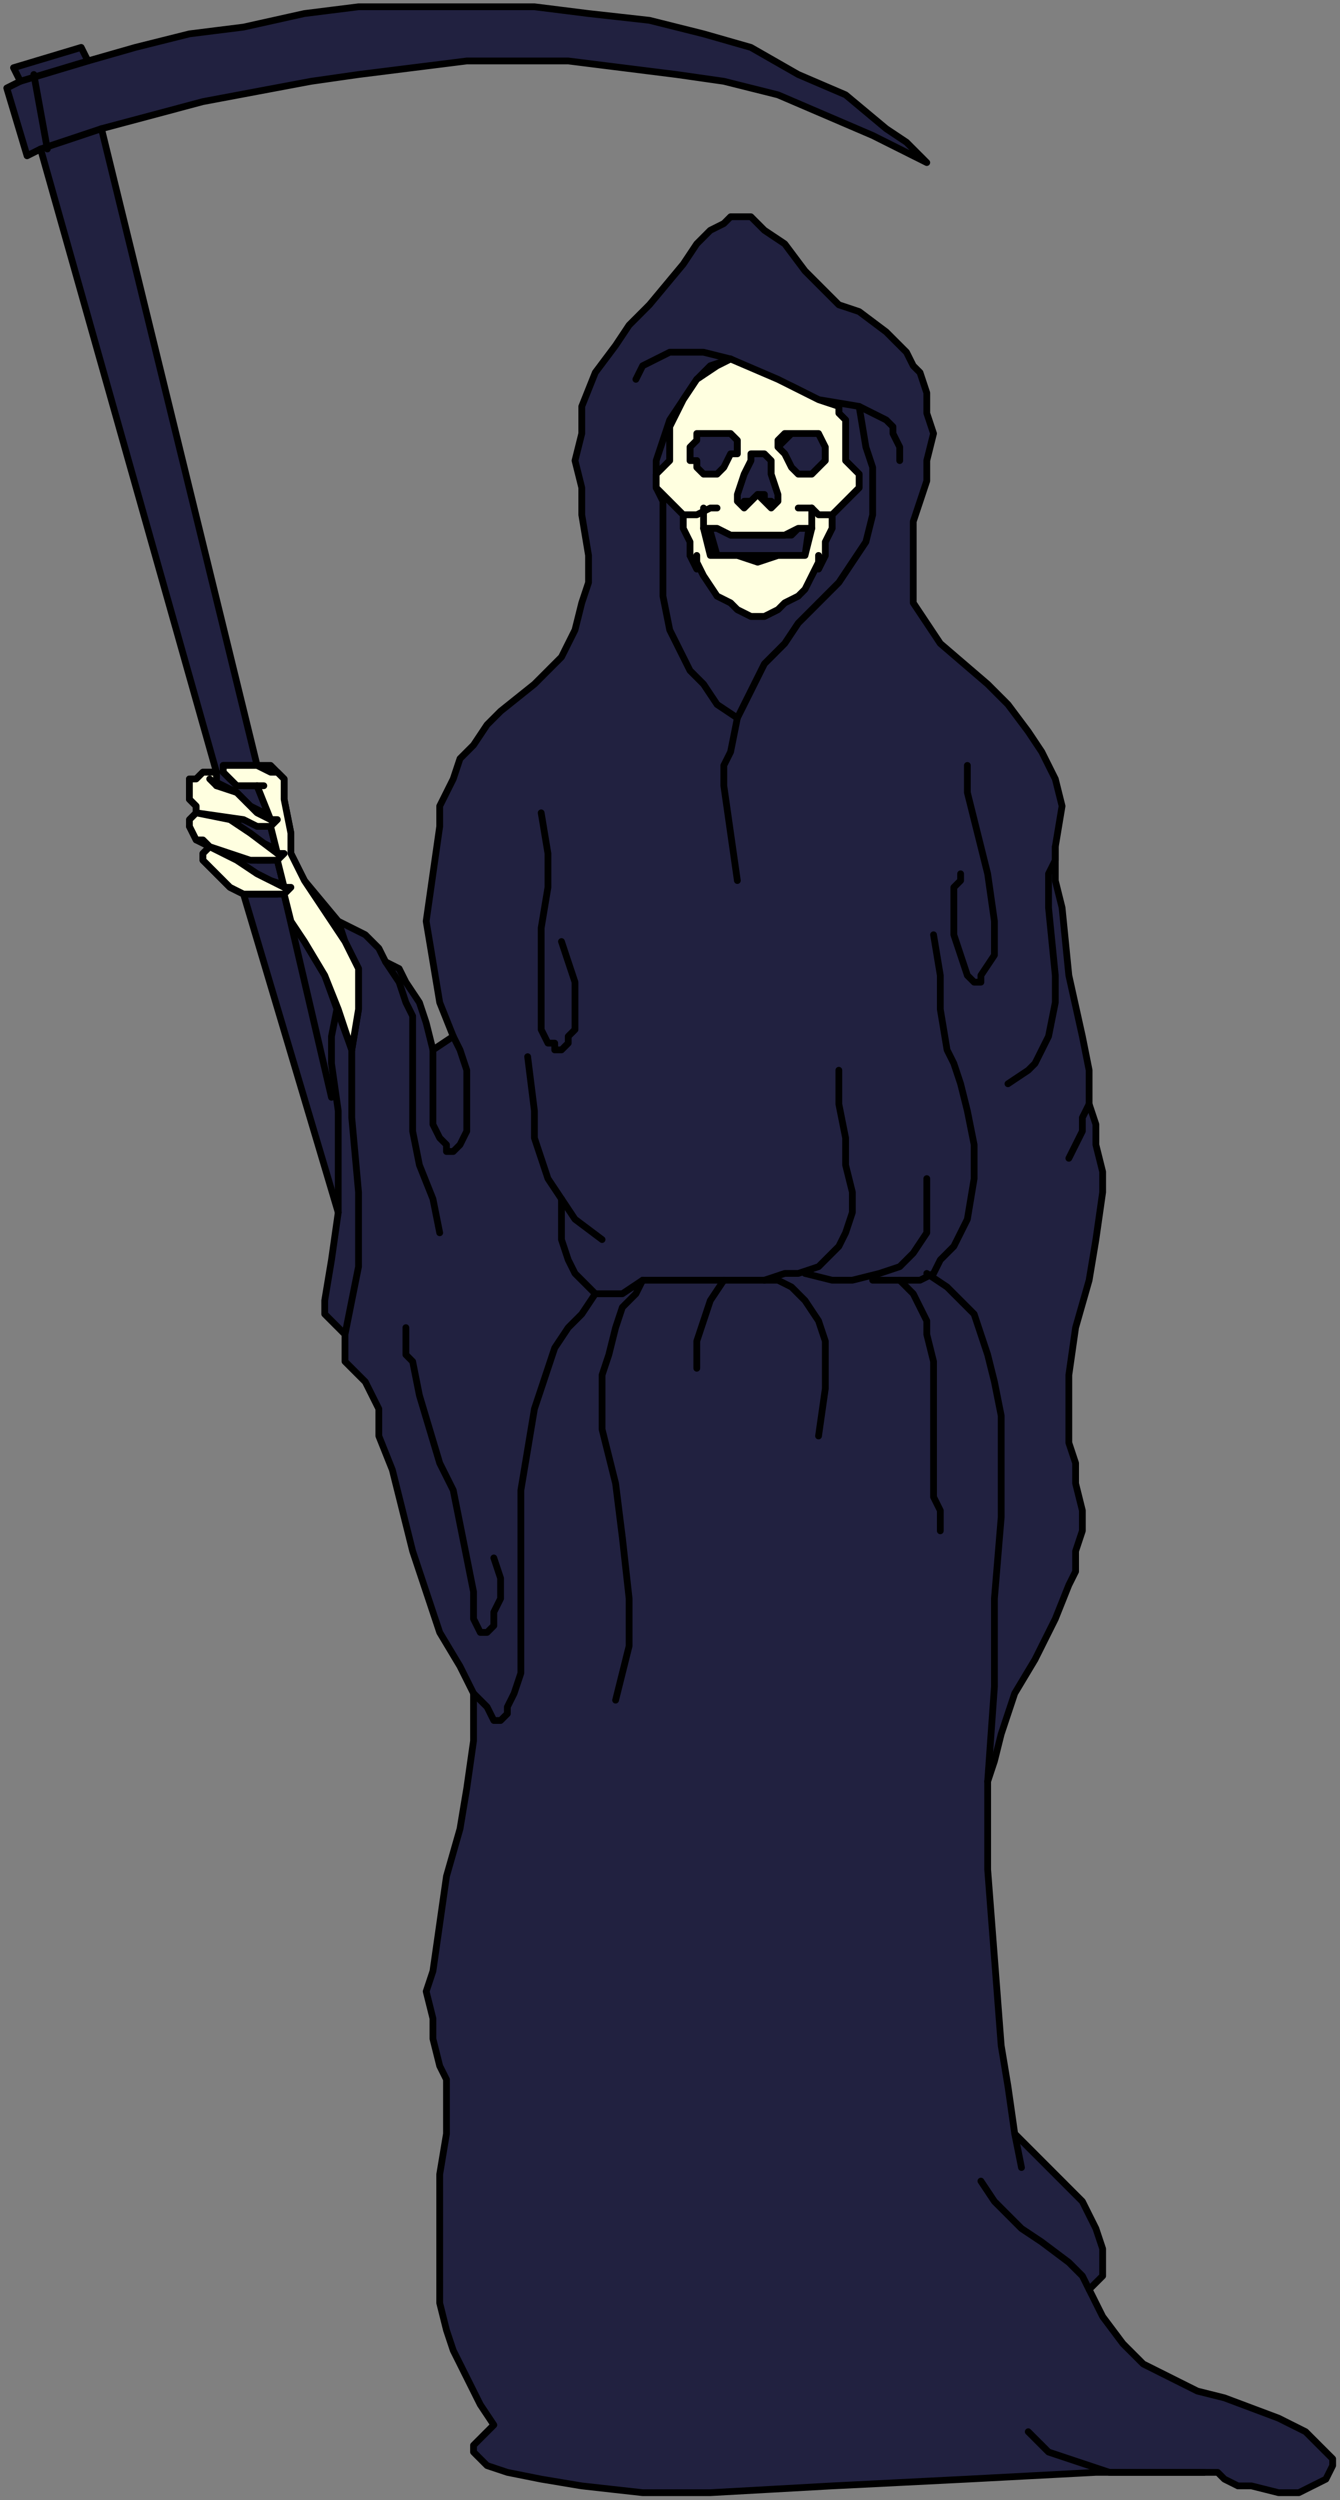 <?xml version="1.0" encoding="UTF-8" standalone="no"?>
<svg
   xmlns:dc="http://purl.org/dc/elements/1.1/"
   xmlns:cc="http://creativecommons.org/ns#"
   xmlns:rdf="http://www.w3.org/1999/02/22-rdf-syntax-ns#"
   xmlns:svg="http://www.w3.org/2000/svg"
   xmlns="http://www.w3.org/2000/svg"
   xmlns:sodipodi="http://sodipodi.sourceforge.net/DTD/sodipodi-0.dtd"
   xmlns:inkscape="http://www.inkscape.org/namespaces/inkscape"
   version="1.0"
   width="41.875mm"
   height="78.123mm"
   id="svg132"
   sodipodi:docname="CS004005.WMF">
  <rect width="100%" height="100%" fill="#808080" stroke="none"/>
  <sodipodi:namedview
     pagecolor="#ffffff"
     bordercolor="#666666"
     borderopacity="1"
     objecttolerance="10"
     gridtolerance="10"
     guidetolerance="10"
     inkscape:pageopacity="0"
     inkscape:pageshadow="2"
     inkscape:window-width="640"
     inkscape:window-height="480"
     id="namedview134" />
  <defs
     id="defs6">
    <clipPath
       clipPathUnits="userSpaceOnUse"
       id="clipWmfPath1">
      <path
         d="M 0,0 L 158.2,0 L 158.2,295.2 L 0,295.2 z"
         id="path2" />
    </clipPath>
    <pattern
       id="WMFhbasepattern"
       patternUnits="userSpaceOnUse"
       width="6"
       height="6"
       x="0"
       y="0" />
  </defs>
  <path
     style="fill:#212140;fill-rule:evenodd;fill-opacity:1;stroke:none;"
     clip-path="url(#clipWmfPath1)"
     d="  M 58.326,286.4   L 56.728,284   L 55.13,280.8   L 53.532,277.6   L 52.733,275.2   L 51.934,272   L 51.934,268.8   L 51.934,263.2   L 51.934,256.8   L 52.733,252   L 52.733,247.2   L 52.733,245.6   L 51.934,244   L 51.135,240.8   L 51.135,238.4   L 50.336,235.2   L 51.135,232.8   L 51.934,227.2   L 52.733,221.6   L 54.331,216   L 55.13,211.2   L 55.929,205.6   L 55.929,202.4   L 55.929,200   L 54.331,196.8   L 51.934,192.8   L 48.738,183.2   L 46.341,173.6   L 44.743,169.6   L 44.743,166.4   L 43.944,164.8   L 43.145,163.2   L 42.346,162.4   L 41.547,161.6   L 40.748,160.8   L 40.748,160   L 40.748,159.2   L 40.748,157.6   L 39.949,156.8   L 39.151,156   L 38.352,155.2   L 38.352,153.6   L 39.151,148.8   L 39.949,143.2   L 28.764,105.6   L 27.166,104.8   L 25.568,103.2   L 24.769,102.4   L 23.97,101.6   L 23.97,100.8   L 24.769,100   L 23.171,99.2   L 22.372,97.6   L 23.171,96.8   L 23.171,96   L 23.171,95.2   L 22.372,94.4   L 22.372,92.8   L 22.372,92   L 23.171,92   L 23.97,91.2   L 25.568,91.2   L 4.794,17.6   L 3.196,18.4   L 0.799,10.4   L 2.397,9.6   L 1.598,8   L 9.588,5.6   L 10.387,7.2   L 15.98,5.6   L 22.372,4   L 28.764,3.2   L 35.955,1.6   L 42.346,0.8   L 49.537,0.8   L 55.929,0.8   L 63.12,0.8   L 69.512,1.6   L 76.703,2.4   L 83.095,4   L 88.688,5.6   L 94.281,8.8   L 99.874,11.2   L 104.668,15.2   L 107.065,16.8   L 109.462,19.2   L 103.07,16   L 97.477,13.6   L 91.884,11.2   L 85.492,9.6   L 79.899,8.8   L 73.507,8   L 67.115,7.2   L 61.522,7.2   L 55.13,7.2   L 48.738,8   L 42.346,8.8   L 36.754,9.6   L 23.97,12   L 11.985,15.2   L 30.362,90.4   L 31.96,90.4   L 32.759,91.2   L 33.558,92   L 33.558,94.4   L 34.357,98.4   L 34.357,100.8   L 35.156,102.4   L 35.955,104   L 39.949,108.8   L 41.547,109.6   L 43.145,110.4   L 44.743,112   L 45.542,113.6   L 47.14,114.4   L 47.939,116   L 49.537,118.4   L 50.336,120.8   L 51.135,124   L 53.532,122.4   L 51.934,118.4   L 51.135,113.6   L 50.336,108.8   L 51.135,103.2   L 51.934,97.6   L 51.934,95.2   L 53.532,92   L 54.331,89.6   L 55.929,88   L 57.527,85.6   L 59.125,84   L 63.12,80.8   L 66.316,77.6   L 67.914,74.4   L 68.713,71.2   L 69.512,68.8   L 69.512,65.6   L 68.713,60.8   L 68.713,57.6   L 67.914,54.4   L 68.713,51.2   L 68.713,48   L 70.311,44   L 72.708,40.8   L 74.306,38.4   L 76.703,36   L 80.698,31.2   L 82.296,28.8   L 83.894,27.2   L 85.492,26.4   L 86.291,25.6   L 87.09,25.6   L 88.688,25.6   L 90.286,27.2   L 92.683,28.8   L 95.08,32   L 97.477,34.4   L 99.075,36   L 101.472,36.8   L 104.668,39.2   L 107.065,41.6   L 107.864,43.2   L 108.663,44   L 109.462,46.4   L 109.462,48.8   L 110.261,51.2   L 109.462,54.4   L 109.462,56.8   L 107.864,61.6   L 107.864,64   L 107.864,67.2   L 107.864,69.6   L 107.864,71.2   L 109.462,73.6   L 111.06,76   L 116.653,80.8   L 119.049,83.2   L 121.446,86.4   L 123.044,88.8   L 124.642,92   L 125.441,95.2   L 124.642,100   L 124.642,101.6   L 124.642,104   L 125.441,107.2   L 126.24,115.2   L 127.838,122.4   L 128.637,126.4   L 128.637,128   L 128.637,130.4   L 129.436,132.8   L 129.436,135.2   L 130.235,138.4   L 130.235,140.8   L 129.436,146.4   L 128.637,151.2   L 127.039,156.8   L 126.24,162.4   L 126.24,164.8   L 126.24,167.2   L 126.24,170.4   L 127.039,172.8   L 127.039,175.2   L 127.838,178.4   L 127.838,180.8   L 127.039,183.2   L 127.039,185.6   L 126.24,187.2   L 124.642,191.2   L 122.245,196   L 119.848,200   L 118.251,204.8   L 117.452,208   L 116.653,210.4   L 116.653,220.8   L 117.452,231.2   L 118.251,241.6   L 119.049,246.4   L 119.848,252   L 123.044,255.2   L 125.441,257.6   L 127.838,260   L 129.436,263.2   L 130.235,265.6   L 130.235,267.2   L 130.235,268.8   L 129.436,269.6   L 128.637,270.4   L 130.235,273.6   L 132.632,276.8   L 135.029,279.2   L 138.225,280.8   L 141.421,282.4   L 144.617,283.2   L 151.009,285.6   L 154.205,287.2   L 155.803,288.8   L 156.602,289.6   L 156.602,289.6   L 157.401,290.4   L 157.401,291.2   L 156.602,292.8   L 155.004,293.6   L 153.406,294.4   L 151.009,294.4   L 147.813,293.6   L 146.215,293.6   L 144.617,292.8   L 143.818,292   L 142.22,292   L 129.436,292   L 114.256,292.8   L 98.276,293.6   L 83.894,294.4   L 75.904,294.4   L 68.713,293.6   L 63.919,292.8   L 59.924,292   L 57.527,291.2   L 56.728,290.4   L 55.929,289.6   L 55.929,288.8   L 56.728,288   L 57.527,287.2   L 58.326,286.4  z "
     id="path8" />
  <path
     style="fill:none;stroke:#000000;stroke-width:0.799px;stroke-linecap:round;stroke-linejoin:round;stroke-miterlimit:4;stroke-dasharray:none;stroke-opacity:1;"
     clip-path="url(#clipWmfPath1)"
     d="  M 58.326,286.4   L 56.728,284   L 55.13,280.8   L 53.532,277.6   L 52.733,275.2   L 51.934,272   L 51.934,268.8   L 51.934,263.2   L 51.934,256.8   L 52.733,252   L 52.733,247.2   L 52.733,245.6   L 51.934,244   L 51.135,240.8   L 51.135,238.4   L 50.336,235.2   L 51.135,232.8   L 51.934,227.2   L 52.733,221.6   L 54.331,216   L 55.13,211.2   L 55.929,205.6   L 55.929,202.4   L 55.929,200   L 54.331,196.8   L 51.934,192.8   L 48.738,183.2   L 46.341,173.6   L 44.743,169.6   L 44.743,166.4   L 43.944,164.8   L 43.145,163.2   L 42.346,162.4   L 41.547,161.6   L 40.748,160.8   L 40.748,160   L 40.748,159.2   L 40.748,157.6   L 39.949,156.8   L 39.151,156   L 38.352,155.2   L 38.352,153.6   L 39.151,148.8   L 39.949,143.2   L 28.764,105.6   L 27.166,104.8   L 25.568,103.2   L 24.769,102.4   L 23.97,101.6   L 23.97,100.8   L 24.769,100   L 23.171,99.2   L 22.372,97.6   L 23.171,96.8   L 23.171,96   L 23.171,95.2   L 22.372,94.4   L 22.372,92.8   L 22.372,92   L 23.171,92   L 23.97,91.2   L 25.568,91.2   L 4.794,17.6   L 3.196,18.4   L 0.799,10.4   L 2.397,9.6   L 1.598,8   L 9.588,5.6   L 10.387,7.2   L 15.98,5.6   L 22.372,4   L 28.764,3.2   L 35.955,1.6   L 42.346,0.8   L 49.537,0.8   L 55.929,0.8   L 63.12,0.8   L 69.512,1.6   L 76.703,2.4   L 83.095,4   L 88.688,5.6   L 94.281,8.8   L 99.874,11.2   L 104.668,15.2   L 107.065,16.8   L 109.462,19.2   L 103.07,16   L 97.477,13.6   L 91.884,11.2   L 85.492,9.6   L 79.899,8.8   L 73.507,8   L 67.115,7.2   L 61.522,7.2   L 55.13,7.2   L 48.738,8   L 42.346,8.8   L 36.754,9.6   L 23.97,12   L 11.985,15.2   L 30.362,90.4   L 31.96,90.4   L 32.759,91.2   L 33.558,92   L 33.558,94.4   L 34.357,98.4   L 34.357,100.8   L 35.156,102.4   L 35.955,104   L 39.949,108.8   L 41.547,109.6   L 43.145,110.4   L 44.743,112   L 45.542,113.6   L 47.14,114.4   L 47.939,116   L 49.537,118.4   L 50.336,120.8   L 51.135,124   L 53.532,122.4   L 51.934,118.4   L 51.135,113.6   L 50.336,108.8   L 51.135,103.2   L 51.934,97.6   L 51.934,95.2   L 53.532,92   L 54.331,89.6   L 55.929,88   L 57.527,85.6   L 59.125,84   L 63.12,80.8   L 66.316,77.6   L 67.914,74.4   L 68.713,71.2   L 69.512,68.8   L 69.512,65.6   L 68.713,60.8   L 68.713,57.6   L 67.914,54.4   L 68.713,51.2   L 68.713,48   L 70.311,44   L 72.708,40.8   L 74.306,38.4   L 76.703,36   L 80.698,31.2   L 82.296,28.8   L 83.894,27.2   L 85.492,26.4   L 86.291,25.6   L 87.09,25.6   L 88.688,25.6   L 90.286,27.2   L 92.683,28.8   L 95.08,32   L 97.477,34.4   L 99.075,36   L 101.472,36.8   L 104.668,39.2   L 107.065,41.6   L 107.864,43.2   L 108.663,44   L 109.462,46.4   L 109.462,48.8   L 110.261,51.2   L 109.462,54.4   L 109.462,56.8   L 107.864,61.6   L 107.864,64   L 107.864,67.2   L 107.864,69.6   L 107.864,71.2   L 109.462,73.6   L 111.06,76   L 116.653,80.8   L 119.049,83.2   L 121.446,86.4   L 123.044,88.8   L 124.642,92   L 125.441,95.2   L 124.642,100   L 124.642,101.6   L 124.642,104   L 125.441,107.2   L 126.24,115.2   L 127.838,122.4   L 128.637,126.4   L 128.637,128   L 128.637,130.4   L 129.436,132.8   L 129.436,135.2   L 130.235,138.4   L 130.235,140.8   L 129.436,146.4   L 128.637,151.2   L 127.039,156.8   L 126.24,162.4   L 126.24,164.8   L 126.24,167.2   L 126.24,170.4   L 127.039,172.8   L 127.039,175.2   L 127.838,178.4   L 127.838,180.8   L 127.039,183.2   L 127.039,185.6   L 126.24,187.2   L 124.642,191.2   L 122.245,196   L 119.848,200   L 118.251,204.8   L 117.452,208   L 116.653,210.4   L 116.653,220.8   L 117.452,231.2   L 118.251,241.6   L 119.049,246.4   L 119.848,252   L 123.044,255.2   L 125.441,257.6   L 127.838,260   L 129.436,263.2   L 130.235,265.6   L 130.235,267.2   L 130.235,268.8   L 129.436,269.6   L 128.637,270.4   L 130.235,273.6   L 132.632,276.8   L 135.029,279.2   L 138.225,280.8   L 141.421,282.4   L 144.617,283.2   L 151.009,285.6   L 154.205,287.2   L 155.803,288.8   L 156.602,289.6   L 156.602,289.6   L 157.401,290.4   L 157.401,291.2   L 156.602,292.8   L 155.004,293.6   L 153.406,294.4   L 151.009,294.4   L 147.813,293.6   L 146.215,293.6   L 144.617,292.8   L 143.818,292   L 142.22,292   L 129.436,292   L 114.256,292.8   L 98.276,293.6   L 83.894,294.4   L 75.904,294.4   L 68.713,293.6   L 63.919,292.8   L 59.924,292   L 57.527,291.2   L 56.728,290.4   L 55.929,289.6   L 55.929,288.8   L 56.728,288   L 57.527,287.2   L 58.326,286.4  z "
     id="path10" />
  <path
     style="fill:none;stroke:#000000;stroke-width:0.799px;stroke-linecap:round;stroke-linejoin:round;stroke-miterlimit:4;stroke-dasharray:none;stroke-opacity:1;"
     clip-path="url(#clipWmfPath1)"
     d="  M 121.446,287.2   L 123.843,289.6   L 126.24,290.4   L 128.637,291.2   L 131.034,292   L 136.627,292   L 139.823,292   L 142.22,292  "
     id="path12" />
  <path
     style="fill:none;stroke:#000000;stroke-width:0.799px;stroke-linecap:round;stroke-linejoin:round;stroke-miterlimit:4;stroke-dasharray:none;stroke-opacity:1;"
     clip-path="url(#clipWmfPath1)"
     d="  M 128.637,270.4   L 127.838,268.8   L 126.24,267.2   L 123.044,264.8   L 120.647,263.2   L 119.049,261.6   L 117.452,260   L 115.854,257.6  "
     id="path14" />
  <path
     style="fill:none;stroke:#000000;stroke-width:0.799px;stroke-linecap:round;stroke-linejoin:round;stroke-miterlimit:4;stroke-dasharray:none;stroke-opacity:1;"
     clip-path="url(#clipWmfPath1)"
     d="  M 120.647,256   L 119.848,252  "
     id="path16" />
  <path
     style="fill:none;stroke:#000000;stroke-width:0.799px;stroke-linecap:round;stroke-linejoin:round;stroke-miterlimit:4;stroke-dasharray:none;stroke-opacity:1;"
     clip-path="url(#clipWmfPath1)"
     d="  M 116.653,210.4   L 117.452,199.2   L 117.452,188.8   L 118.251,179.2   L 118.251,170.4   L 118.251,167.2   L 117.452,163.2   L 116.653,160   L 115.854,157.6   L 115.055,155.2   L 113.457,153.6   L 111.859,152   L 109.462,150.4  "
     id="path18" />
  <path
     style="fill:none;stroke:#000000;stroke-width:0.799px;stroke-linecap:round;stroke-linejoin:round;stroke-miterlimit:4;stroke-dasharray:none;stroke-opacity:1;"
     clip-path="url(#clipWmfPath1)"
     d="  M 106.266,151.2   L 107.864,152.8   L 108.663,154.4   L 109.462,156   L 109.462,157.6   L 110.261,160.8   L 110.261,164.8   L 110.261,168   L 110.261,172   L 110.261,176.8   L 111.06,178.4   L 111.06,180.8  "
     id="path20" />
  <path
     style="fill:none;stroke:#000000;stroke-width:0.799px;stroke-linecap:round;stroke-linejoin:round;stroke-miterlimit:4;stroke-dasharray:none;stroke-opacity:1;"
     clip-path="url(#clipWmfPath1)"
     d="  M 96.678,169.6   L 97.477,164   L 97.477,160.8   L 97.477,158.4   L 96.678,156   L 95.08,153.6   L 94.281,152.8   L 93.482,152   L 91.884,151.2   L 90.286,151.2  "
     id="path22" />
  <path
     style="fill:none;stroke:#000000;stroke-width:0.799px;stroke-linecap:round;stroke-linejoin:round;stroke-miterlimit:4;stroke-dasharray:none;stroke-opacity:1;"
     clip-path="url(#clipWmfPath1)"
     d="  M 85.492,151.2   L 83.894,153.6   L 83.095,156   L 82.296,158.4   L 82.296,161.6  "
     id="path24" />
  <path
     style="fill:none;stroke:#000000;stroke-width:0.799px;stroke-linecap:round;stroke-linejoin:round;stroke-miterlimit:4;stroke-dasharray:none;stroke-opacity:1;"
     clip-path="url(#clipWmfPath1)"
     d="  M 75.904,151.2   L 75.105,152.8   L 73.507,154.4   L 72.708,156.8   L 71.909,160   L 71.11,162.4   L 71.11,165.6   L 71.11,168.8   L 72.708,175.2   L 73.507,181.6   L 74.306,188.8   L 74.306,192   L 74.306,194.4   L 73.507,197.6   L 72.708,200.8  "
     id="path26" />
  <path
     style="fill:none;stroke:#000000;stroke-width:0.799px;stroke-linecap:round;stroke-linejoin:round;stroke-miterlimit:4;stroke-dasharray:none;stroke-opacity:1;"
     clip-path="url(#clipWmfPath1)"
     d="  M 55.929,200   L 57.527,201.6   L 58.326,203.2   L 59.125,203.2   L 59.924,202.4   L 59.924,201.6   L 60.723,200   L 61.522,197.6   L 61.522,191.2   L 61.522,180.8   L 61.522,176   L 62.321,171.2   L 63.12,166.4   L 64.718,161.6   L 65.517,159.2   L 67.115,156.8   L 68.713,155.2   L 70.311,152.8  "
     id="path28" />
  <path
     style="fill:none;stroke:#000000;stroke-width:0.799px;stroke-linecap:round;stroke-linejoin:round;stroke-miterlimit:4;stroke-dasharray:none;stroke-opacity:1;"
     clip-path="url(#clipWmfPath1)"
     d="  M 58.326,184   L 59.125,186.4   L 59.125,188.8   L 58.326,190.4   L 58.326,192   L 57.527,192.8   L 57.527,192.8   L 56.728,192.8   L 56.728,192.8   L 55.929,191.2   L 55.929,188   L 55.13,184   L 54.331,180   L 53.532,176   L 51.934,172.8   L 49.537,164.8   L 48.738,160.8   L 47.939,160   L 47.939,156.8  "
     id="path30" />
  <path
     style="fill:none;stroke:#000000;stroke-width:0.799px;stroke-linecap:round;stroke-linejoin:round;stroke-miterlimit:4;stroke-dasharray:none;stroke-opacity:1;"
     clip-path="url(#clipWmfPath1)"
     d="  M 51.934,145.6   L 51.135,141.6   L 49.537,137.6   L 48.738,133.6   L 48.738,132   L 48.738,129.6   L 48.738,125.6   L 48.738,121.6   L 48.738,120   L 47.939,118.4   L 47.14,116   L 45.542,113.6  "
     id="path32" />
  <path
     style="fill:none;stroke:#000000;stroke-width:0.799px;stroke-linecap:round;stroke-linejoin:round;stroke-miterlimit:4;stroke-dasharray:none;stroke-opacity:1;"
     clip-path="url(#clipWmfPath1)"
     d="  M 39.949,108.8   L 40.748,111.2   L 41.547,112.8   L 42.346,114.4   L 42.346,116   L 42.346,119.2   L 41.547,124   L 41.547,132   L 42.346,140.8   L 42.346,144.8   L 42.346,149.6   L 41.547,153.6   L 40.748,157.6  "
     id="path34" />
  <path
     style="fill:none;stroke:#000000;stroke-width:0.799px;stroke-linecap:round;stroke-linejoin:round;stroke-miterlimit:4;stroke-dasharray:none;stroke-opacity:1;"
     clip-path="url(#clipWmfPath1)"
     d="  M 39.949,143.2   L 39.949,139.2   L 39.949,136.8   L 39.949,131.2   L 39.151,125.6   L 39.151,122.4   L 39.949,118.4  "
     id="path36" />
  <path
     style="fill:none;stroke:#000000;stroke-width:0.799px;stroke-linecap:round;stroke-linejoin:round;stroke-miterlimit:4;stroke-dasharray:none;stroke-opacity:1;"
     clip-path="url(#clipWmfPath1)"
     d="  M 41.547,124   L 38.352,115.2   L 35.955,111.2   L 34.357,108.8  "
     id="path38" />
  <path
     style="fill:none;stroke:#000000;stroke-width:0.799px;stroke-linecap:round;stroke-linejoin:round;stroke-miterlimit:4;stroke-dasharray:none;stroke-opacity:1;"
     clip-path="url(#clipWmfPath1)"
     d="  M 28.764,105.6   L 31.96,105.6   L 32.759,105.6   L 34.357,104.8   L 31.96,104   L 30.362,103.2   L 27.965,101.6   L 24.769,100   L 27.965,100.8   L 30.362,101.6   L 31.161,101.6   L 31.96,101.6   L 33.558,100.8   L 31.96,100   L 30.362,99.2   L 27.166,97.6   L 25.568,96.8   L 23.171,96   L 29.563,96.8   L 31.161,97.6   L 31.96,97.6   L 32.759,96.8   L 31.96,96.8   L 31.161,96   L 29.563,95.2   L 27.965,93.6   L 24.769,92  "
     id="path40" />
  <path
     style="fill:none;stroke:#000000;stroke-width:0.799px;stroke-linecap:round;stroke-linejoin:round;stroke-miterlimit:4;stroke-dasharray:none;stroke-opacity:1;"
     clip-path="url(#clipWmfPath1)"
     d="  M 25.568,92   L 25.568,91.2  "
     id="path42" />
  <path
     style="fill:none;stroke:#000000;stroke-width:0.799px;stroke-linecap:round;stroke-linejoin:round;stroke-miterlimit:4;stroke-dasharray:none;stroke-opacity:1;"
     clip-path="url(#clipWmfPath1)"
     d="  M 4.794,17.6   L 11.985,15.2  "
     id="path44" />
  <path
     style="fill:none;stroke:#000000;stroke-width:0.799px;stroke-linecap:round;stroke-linejoin:round;stroke-miterlimit:4;stroke-dasharray:none;stroke-opacity:1;"
     clip-path="url(#clipWmfPath1)"
     d="  M 10.387,7.2   L 2.397,9.6  "
     id="path46" />
  <path
     style="fill:none;stroke:#000000;stroke-width:0.799px;stroke-linecap:round;stroke-linejoin:round;stroke-miterlimit:4;stroke-dasharray:none;stroke-opacity:1;"
     clip-path="url(#clipWmfPath1)"
     d="  M 3.995,8.8   L 5.593,17.6  "
     id="path48" />
  <path
     style="fill:none;stroke:#000000;stroke-width:0.799px;stroke-linecap:round;stroke-linejoin:round;stroke-miterlimit:4;stroke-dasharray:none;stroke-opacity:1;"
     clip-path="url(#clipWmfPath1)"
     d="  M 30.362,90.4   L 26.367,90.4   L 26.367,91.2   L 27.166,92   L 27.166,92   L 28.764,92.8   L 31.161,92.8  "
     id="path50" />
  <path
     style="fill:none;stroke:#000000;stroke-width:0.799px;stroke-linecap:round;stroke-linejoin:round;stroke-miterlimit:4;stroke-dasharray:none;stroke-opacity:1;"
     clip-path="url(#clipWmfPath1)"
     d="  M 30.362,92.8   L 31.96,96.8  "
     id="path52" />
  <path
     style="fill:none;stroke:#000000;stroke-width:0.799px;stroke-linecap:round;stroke-linejoin:round;stroke-miterlimit:4;stroke-dasharray:none;stroke-opacity:1;"
     clip-path="url(#clipWmfPath1)"
     d="  M 31.96,97.6   L 32.759,100.8  "
     id="path54" />
  <path
     style="fill:none;stroke:#000000;stroke-width:0.799px;stroke-linecap:round;stroke-linejoin:round;stroke-miterlimit:4;stroke-dasharray:none;stroke-opacity:1;"
     clip-path="url(#clipWmfPath1)"
     d="  M 32.759,101.6   L 33.558,104.8  "
     id="path56" />
  <path
     style="fill:none;stroke:#000000;stroke-width:0.799px;stroke-linecap:round;stroke-linejoin:round;stroke-miterlimit:4;stroke-dasharray:none;stroke-opacity:1;"
     clip-path="url(#clipWmfPath1)"
     d="  M 33.558,105.6   L 39.151,129.6  "
     id="path58" />
  <path
     style="fill:none;stroke:#000000;stroke-width:0.799px;stroke-linecap:round;stroke-linejoin:round;stroke-miterlimit:4;stroke-dasharray:none;stroke-opacity:1;"
     clip-path="url(#clipWmfPath1)"
     d="  M 51.135,124   L 51.135,128   L 51.135,130.4   L 51.135,132.8   L 51.934,134.4   L 52.733,135.2   L 52.733,136   L 53.532,136   L 54.331,135.2   L 55.13,133.6   L 55.13,132   L 55.13,130.4   L 55.13,126.4   L 54.331,124   L 53.532,122.4  "
     id="path60" />
  <path
     style="fill:none;stroke:#000000;stroke-width:0.799px;stroke-linecap:round;stroke-linejoin:round;stroke-miterlimit:4;stroke-dasharray:none;stroke-opacity:1;"
     clip-path="url(#clipWmfPath1)"
     d="  M 63.919,96   L 64.718,100.8   L 64.718,104.8   L 63.919,109.6   L 63.919,113.6   L 63.919,116.8   L 63.919,118.4   L 63.919,120.8   L 63.919,121.6   L 64.718,123.2   L 65.517,123.2   L 65.517,124   L 66.316,124   L 67.115,123.2   L 67.115,122.4   L 67.914,121.6   L 67.914,120   L 67.914,118.4   L 67.914,116   L 67.115,113.6   L 66.316,111.2  "
     id="path62" />
  <path
     style="fill:none;stroke:#000000;stroke-width:0.799px;stroke-linecap:round;stroke-linejoin:round;stroke-miterlimit:4;stroke-dasharray:none;stroke-opacity:1;"
     clip-path="url(#clipWmfPath1)"
     d="  M 62.321,124.8   L 63.12,131.2   L 63.12,134.4   L 63.919,136.8   L 64.718,139.2   L 66.316,141.6   L 67.914,144   L 71.11,146.4  "
     id="path64" />
  <path
     style="fill:none;stroke:#000000;stroke-width:0.799px;stroke-linecap:round;stroke-linejoin:round;stroke-miterlimit:4;stroke-dasharray:none;stroke-opacity:1;"
     clip-path="url(#clipWmfPath1)"
     d="  M 66.316,141.6   L 66.316,144   L 66.316,146.4   L 67.115,148.8   L 67.914,150.4   L 69.512,152   L 70.311,152.8   L 71.11,152.8   L 73.507,152.8   L 75.904,151.2   L 80.698,151.2   L 86.291,151.2   L 90.286,151.2   L 92.683,150.4   L 94.281,150.4   L 96.678,149.6   L 97.477,148.8   L 99.075,147.2   L 99.874,145.6   L 100.673,143.2   L 100.673,140.8   L 99.874,137.6   L 99.874,134.4   L 99.075,130.4   L 99.075,126.4  "
     id="path66" />
  <path
     style="fill:none;stroke:#000000;stroke-width:0.799px;stroke-linecap:round;stroke-linejoin:round;stroke-miterlimit:4;stroke-dasharray:none;stroke-opacity:1;"
     clip-path="url(#clipWmfPath1)"
     d="  M 109.462,139.2   L 109.462,142.4   L 109.462,145.6   L 107.864,148   L 107.065,148.8   L 106.266,149.6   L 103.869,150.4   L 100.673,151.2   L 99.874,151.2   L 98.276,151.2   L 95.08,150.4  "
     id="path68" />
  <path
     style="fill:none;stroke:#000000;stroke-width:0.799px;stroke-linecap:round;stroke-linejoin:round;stroke-miterlimit:4;stroke-dasharray:none;stroke-opacity:1;"
     clip-path="url(#clipWmfPath1)"
     d="  M 103.07,151.2   L 105.467,151.2   L 107.065,151.2   L 108.663,151.2   L 110.261,150.4   L 111.06,148.8   L 112.658,147.2   L 113.457,145.6   L 114.256,144   L 115.055,139.2   L 115.055,135.2   L 114.256,131.2   L 113.457,128   L 112.658,125.6   L 111.859,124   L 111.06,119.2   L 111.06,115.2   L 110.261,110.4  "
     id="path70" />
  <path
     style="fill:none;stroke:#000000;stroke-width:0.799px;stroke-linecap:round;stroke-linejoin:round;stroke-miterlimit:4;stroke-dasharray:none;stroke-opacity:1;"
     clip-path="url(#clipWmfPath1)"
     d="  M 113.457,103.2   L 113.457,104   L 112.658,104.8   L 112.658,107.2   L 112.658,110.4   L 113.457,112.8   L 114.256,115.2   L 114.256,115.2   L 115.055,116   L 115.854,116   L 115.854,115.2   L 117.452,112.8   L 117.452,111.2   L 117.452,108.8   L 116.653,103.2   L 115.055,96.8   L 114.256,93.6   L 114.256,90.4  "
     id="path72" />
  <path
     style="fill:none;stroke:#000000;stroke-width:0.799px;stroke-linecap:round;stroke-linejoin:round;stroke-miterlimit:4;stroke-dasharray:none;stroke-opacity:1;"
     clip-path="url(#clipWmfPath1)"
     d="  M 87.09,84.8   L 84.693,83.2   L 83.095,80.8   L 81.497,79.2   L 80.698,77.6   L 79.899,76   L 79.1,74.4   L 78.301,70.4   L 78.301,64   L 78.301,60.8   L 78.301,59.2   L 77.502,57.6   L 77.502,56   L 77.502,54.4   L 78.301,52   L 79.1,49.6   L 80.698,47.2   L 82.296,44.8   L 83.894,43.2   L 86.291,42.4  "
     id="path74" />
  <path
     style="fill:none;stroke:#000000;stroke-width:0.799px;stroke-linecap:round;stroke-linejoin:round;stroke-miterlimit:4;stroke-dasharray:none;stroke-opacity:1;"
     clip-path="url(#clipWmfPath1)"
     d="  M 99.075,48   L 99.075,48.8   L 99.874,49.6   L 99.874,52   L 99.874,54.4   L 100.673,55.2   L 101.472,56   L 101.472,56.8   L 101.472,57.6   L 101.472,57.6   L 100.673,58.4   L 98.276,60.8   L 98.276,60.8   L 97.477,60.8   L 96.678,60.8   L 96.678,60.8   L 95.879,60   L 95.08,60   L 95.08,60   L 94.281,60  "
     id="path76" />
  <path
     style="fill:none;stroke:#000000;stroke-width:0.799px;stroke-linecap:round;stroke-linejoin:round;stroke-miterlimit:4;stroke-dasharray:none;stroke-opacity:1;"
     clip-path="url(#clipWmfPath1)"
     d="  M 95.879,62.4   L 94.281,62.4   L 93.482,63.2   L 89.487,63.2   L 86.291,63.2   L 84.693,62.4   L 83.095,62.4  "
     id="path78" />
  <path
     style="fill:none;stroke:#000000;stroke-width:0.799px;stroke-linecap:round;stroke-linejoin:round;stroke-miterlimit:4;stroke-dasharray:none;stroke-opacity:1;"
     clip-path="url(#clipWmfPath1)"
     d="  M 83.095,60   L 84.693,65.6   L 87.09,65.6   L 89.487,65.6   L 91.884,65.6   L 95.08,65.6   L 95.879,60  "
     id="path80" />
  <path
     style="fill:none;stroke:#000000;stroke-width:0.799px;stroke-linecap:round;stroke-linejoin:round;stroke-miterlimit:4;stroke-dasharray:none;stroke-opacity:1;"
     clip-path="url(#clipWmfPath1)"
     d="  M 98.276,60.8   L 98.276,62.4   L 97.477,64   L 97.477,65.6   L 96.678,67.2   L 96.678,65.6   L 96.678,66.4   L 95.879,68   L 94.281,70.4   L 92.683,71.2   L 91.884,72   L 90.286,72.8   L 89.487,72.8   L 88.688,72.8   L 87.09,72   L 86.291,71.2   L 84.693,70.4   L 83.894,68.8   L 83.095,68   L 82.296,66.4   L 82.296,65.6   L 82.296,67.2   L 81.497,65.6   L 81.497,64   L 81.497,62.4   L 80.698,60.8  "
     id="path82" />
  <path
     style="fill:none;stroke:#000000;stroke-width:0.799px;stroke-linecap:round;stroke-linejoin:round;stroke-miterlimit:4;stroke-dasharray:none;stroke-opacity:1;"
     clip-path="url(#clipWmfPath1)"
     d="  M 87.09,58.4   L 87.889,56   L 88.688,54.4   L 88.688,53.6   L 89.487,53.6   L 90.286,53.6   L 91.085,54.4   L 91.085,56   L 91.884,58.4   L 91.884,59.2   L 91.884,60   L 91.085,59.2   L 90.286,59.2   L 90.286,58.4   L 89.487,58.4   L 89.487,58.4   L 88.688,59.2   L 87.889,59.2   L 87.889,60   L 87.09,59.2   L 87.09,58.4  z "
     id="path84" />
  <path
     style="fill:none;stroke:#000000;stroke-width:0.799px;stroke-linecap:round;stroke-linejoin:round;stroke-miterlimit:4;stroke-dasharray:none;stroke-opacity:1;"
     clip-path="url(#clipWmfPath1)"
     d="  M 84.693,60   L 83.894,60   L 83.894,60   L 82.296,60.8   L 81.497,60.8   L 81.497,60.8   L 80.698,60.8   L 78.301,58.4   L 77.502,57.6   L 77.502,57.6   L 77.502,56.8   L 77.502,56   L 79.1,54.4   L 79.1,52.8   L 79.1,50.4   L 79.899,48.8  "
     id="path86" />
  <path
     style="fill:none;stroke:#000000;stroke-width:0.799px;stroke-linecap:round;stroke-linejoin:round;stroke-miterlimit:4;stroke-dasharray:none;stroke-opacity:1;"
     clip-path="url(#clipWmfPath1)"
     d="  M 81.497,52.8   L 82.296,51.2   L 83.894,51.2   L 84.693,50.4   L 86.291,51.2   L 87.09,52   L 87.09,52.8   L 87.09,53.6   L 85.492,55.2   L 84.693,56   L 83.894,56   L 83.095,56   L 82.296,55.2   L 82.296,54.4   L 81.497,54.4   L 81.497,53.6   L 81.497,52.8  z "
     id="path88" />
  <path
     style="fill:none;stroke:#000000;stroke-width:0.799px;stroke-linecap:round;stroke-linejoin:round;stroke-miterlimit:4;stroke-dasharray:none;stroke-opacity:1;"
     clip-path="url(#clipWmfPath1)"
     d="  M 75.105,44.8   L 75.904,43.2   L 77.502,42.4   L 79.1,41.6   L 79.899,41.6   L 81.497,41.6   L 83.095,41.6   L 86.291,42.4   L 89.487,44   L 93.482,45.6   L 96.678,47.2   L 101.472,48   L 103.07,48.8   L 104.668,49.6   L 105.467,50.4   L 105.467,51.2   L 106.266,52.8   L 106.266,54.4  "
     id="path90" />
  <path
     style="fill:none;stroke:#000000;stroke-width:0.799px;stroke-linecap:round;stroke-linejoin:round;stroke-miterlimit:4;stroke-dasharray:none;stroke-opacity:1;"
     clip-path="url(#clipWmfPath1)"
     d="  M 93.482,55.2   L 92.683,53.6   L 91.884,52.8   L 92.683,52   L 93.482,51.2   L 94.281,50.4   L 95.879,51.2   L 96.678,51.2   L 97.477,52.8   L 97.477,53.6   L 97.477,54.4   L 97.477,54.4   L 96.678,55.2   L 95.879,56   L 95.08,56   L 94.281,56   L 93.482,55.2  z "
     id="path92" />
  <path
     style="fill:none;stroke:#000000;stroke-width:0.799px;stroke-linecap:round;stroke-linejoin:round;stroke-miterlimit:4;stroke-dasharray:none;stroke-opacity:1;"
     clip-path="url(#clipWmfPath1)"
     d="  M 101.472,48   L 102.271,52.8   L 103.07,55.2   L 103.07,56.8   L 103.07,59.2   L 103.07,60.8   L 102.271,64   L 100.673,66.4   L 99.075,68.8   L 94.281,73.6   L 92.683,76   L 90.286,78.4   L 88.688,81.6   L 87.09,84.8   L 86.291,88.8   L 85.492,90.4   L 85.492,92.8   L 86.291,98.4   L 87.09,104  "
     id="path94" />
  <path
     style="fill:none;stroke:#000000;stroke-width:0.799px;stroke-linecap:round;stroke-linejoin:round;stroke-miterlimit:4;stroke-dasharray:none;stroke-opacity:1;"
     clip-path="url(#clipWmfPath1)"
     d="  M 124.642,100   L 124.642,101.6   L 123.843,103.2   L 123.843,107.2   L 124.642,115.2   L 124.642,118.4   L 123.843,122.4   L 123.044,124   L 122.245,125.6   L 121.446,126.4   L 119.049,128  "
     id="path96" />
  <path
     style="fill:none;stroke:#000000;stroke-width:0.799px;stroke-linecap:round;stroke-linejoin:round;stroke-miterlimit:4;stroke-dasharray:none;stroke-opacity:1;"
     clip-path="url(#clipWmfPath1)"
     d="  M 128.637,130.4   L 127.838,132   L 127.838,133.6   L 126.24,136.8  "
     id="path98" />
  <path
     style="fill:#ffffe0;fill-rule:evenodd;fill-opacity:1;stroke:none;"
     clip-path="url(#clipWmfPath1)"
     d="  M 41.547,124   L 39.949,119.2   L 38.352,115.2   L 35.955,111.2   L 34.357,108.8   L 33.558,105.6   L 31.161,105.6   L 28.764,105.6   L 27.166,104.8   L 25.568,103.2   L 24.769,102.4   L 23.97,101.6   L 23.97,100.8   L 24.769,100   L 27.965,101.6   L 30.362,103.2   L 31.96,104   L 33.558,104.8   L 32.759,101.6   L 31.161,101.6   L 29.563,101.6   L 24.769,100   L 23.97,99.2   L 23.171,99.2   L 22.372,97.6   L 22.372,96.8   L 23.171,96   L 23.171,96   L 27.166,96.8   L 29.563,98.4   L 32.759,100.8   L 31.96,97.6   L 30.362,97.6   L 28.764,96.8   L 23.171,96   L 23.171,95.2   L 22.372,94.4   L 22.372,92.8   L 22.372,92   L 23.171,92   L 23.97,91.2   L 25.568,91.2   L 25.568,92.8   L 27.965,93.6   L 29.563,95.2   L 30.362,96   L 31.96,96.8   L 30.362,92.8   L 29.563,92.8   L 27.965,92.8   L 27.166,92   L 27.166,92   L 26.367,91.2   L 26.367,90.4   L 30.362,90.4   L 31.96,91.2   L 32.759,91.2   L 33.558,92   L 33.558,94.4   L 34.357,98.4   L 34.357,100.8   L 35.156,102.4   L 35.955,104   L 39.151,108.8   L 40.748,111.2   L 41.547,112.8   L 42.346,114.4   L 42.346,116   L 42.346,119.2   L 41.547,124  z    M 86.291,42.4   L 91.884,44.8   L 95.08,46.4   L 96.678,47.2   L 99.075,48   L 99.075,48.8   L 99.874,49.6   L 99.874,52   L 99.874,54.4   L 100.673,55.2   L 101.472,56   L 101.472,56.8   L 101.472,57.6   L 100.673,58.4   L 98.276,60.8   L 98.276,62.4   L 97.477,64   L 97.477,65.6   L 96.678,67.2   L 96.678,65.6   L 96.678,66.4   L 95.879,68   L 95.08,69.6   L 94.281,70.4   L 92.683,71.2   L 91.884,72   L 90.286,72.8   L 89.487,72.8   L 88.688,72.8   L 87.09,72   L 86.291,71.2   L 84.693,70.4   L 83.095,68   L 82.296,66.4   L 82.296,65.6   L 82.296,67.2   L 81.497,65.6   L 81.497,64   L 80.698,62.4   L 80.698,60.8   L 78.301,58.4   L 77.502,57.6   L 77.502,56.8   L 77.502,56   L 79.1,54.4   L 79.1,52.8   L 79.1,50.4   L 79.899,48.8   L 80.698,47.2   L 82.296,44.8   L 84.693,43.2   L 86.291,42.4  z    M 95.879,62.4   L 95.08,65.6   L 91.884,65.6   L 89.487,66.4   L 87.09,65.6   L 83.894,65.6   L 83.095,62.4   L 84.693,62.4   L 86.291,63.2   L 89.487,63.2   L 92.683,63.2   L 94.281,62.4   L 95.879,62.4  z    M 89.487,53.6   L 90.286,53.6   L 91.085,54.4   L 91.085,56   L 91.884,58.4   L 91.884,59.2   L 91.085,60   L 91.085,60   L 90.286,59.2   L 89.487,58.4   L 89.487,58.4   L 88.688,59.2   L 87.889,60   L 87.889,60   L 87.09,59.2   L 87.09,58.4   L 87.889,56   L 88.688,54.4   L 88.688,53.6   L 89.487,53.6  z    M 86.291,51.2   L 87.09,52   L 87.09,52.8   L 87.09,53.6   L 86.291,53.6   L 85.492,55.2   L 84.693,56   L 83.894,56   L 83.095,56   L 82.296,55.2   L 82.296,54.4   L 81.497,54.4   L 81.497,53.6   L 81.497,52.8   L 82.296,52   L 82.296,51.2   L 83.894,51.2   L 84.693,51.2   L 86.291,51.2  z    M 92.683,51.2   L 94.281,51.2   L 95.08,51.2   L 96.678,51.2   L 97.477,52.8   L 97.477,53.6   L 97.477,54.4   L 97.477,54.4   L 96.678,55.2   L 95.879,56   L 95.08,56   L 94.281,56   L 93.482,55.2   L 92.683,53.6   L 91.884,52.8   L 91.884,52   L 92.683,51.2  z   "
     id="path100" />
  <path
     style="fill:none;stroke:#000000;stroke-width:0.799px;stroke-linecap:round;stroke-linejoin:round;stroke-miterlimit:4;stroke-dasharray:none;stroke-opacity:1;"
     clip-path="url(#clipWmfPath1)"
     d="  M 41.547,124   L 39.949,119.2   L 38.352,115.2   L 35.955,111.2   L 34.357,108.8   L 33.558,105.6   L 31.161,105.6   L 28.764,105.6   L 27.166,104.8   L 25.568,103.2   L 24.769,102.4   L 23.97,101.6   L 23.97,100.8   L 24.769,100   L 27.965,101.6   L 30.362,103.2   L 31.96,104   L 33.558,104.8   L 32.759,101.6   L 31.161,101.6   L 29.563,101.6   L 24.769,100   L 23.97,99.2   L 23.171,99.2   L 22.372,97.6   L 22.372,96.8   L 23.171,96   L 23.171,96   L 27.166,96.8   L 29.563,98.4   L 32.759,100.8   L 31.96,97.6   L 30.362,97.6   L 28.764,96.8   L 23.171,96   L 23.171,95.2   L 22.372,94.4   L 22.372,92.8   L 22.372,92   L 23.171,92   L 23.97,91.2   L 25.568,91.2   L 25.568,92.8   L 27.965,93.6   L 29.563,95.2   L 30.362,96   L 31.96,96.8   L 30.362,92.8   L 29.563,92.8   L 27.965,92.8   L 27.166,92   L 27.166,92   L 26.367,91.2   L 26.367,90.4   L 30.362,90.4   L 31.96,91.2   L 32.759,91.2   L 33.558,92   L 33.558,94.4   L 34.357,98.4   L 34.357,100.8   L 35.156,102.4   L 35.955,104   L 39.151,108.8   L 40.748,111.2   L 41.547,112.8   L 42.346,114.4   L 42.346,116   L 42.346,119.2   L 41.547,124  z "
     id="path102" />
  <path
     style="fill:none;stroke:#000000;stroke-width:0.799px;stroke-linecap:round;stroke-linejoin:round;stroke-miterlimit:4;stroke-dasharray:none;stroke-opacity:1;"
     clip-path="url(#clipWmfPath1)"
     d="  M 86.291,42.4   L 91.884,44.8   L 95.08,46.4   L 96.678,47.2   L 99.075,48   L 99.075,48.8   L 99.874,49.6   L 99.874,52   L 99.874,54.4   L 100.673,55.2   L 101.472,56   L 101.472,56.8   L 101.472,57.6   L 100.673,58.4   L 98.276,60.8   L 98.276,62.4   L 97.477,64   L 97.477,65.6   L 96.678,67.2   L 96.678,65.6   L 96.678,66.4   L 95.879,68   L 95.08,69.6   L 94.281,70.4   L 92.683,71.2   L 91.884,72   L 90.286,72.8   L 89.487,72.8   L 88.688,72.8   L 87.09,72   L 86.291,71.2   L 84.693,70.4   L 83.095,68   L 82.296,66.4   L 82.296,65.6   L 82.296,67.2   L 81.497,65.6   L 81.497,64   L 80.698,62.4   L 80.698,60.8   L 78.301,58.4   L 77.502,57.6   L 77.502,56.8   L 77.502,56   L 79.1,54.4   L 79.1,52.8   L 79.1,50.4   L 79.899,48.8   L 80.698,47.2   L 82.296,44.8   L 84.693,43.2   L 86.291,42.4  z "
     id="path104" />
  <path
     style="fill:none;stroke:#000000;stroke-width:0.799px;stroke-linecap:round;stroke-linejoin:round;stroke-miterlimit:4;stroke-dasharray:none;stroke-opacity:1;"
     clip-path="url(#clipWmfPath1)"
     d="  M 95.879,62.4   L 95.08,65.6   L 91.884,65.6   L 89.487,66.4   L 87.09,65.6   L 83.894,65.6   L 83.095,62.4   L 84.693,62.4   L 86.291,63.2   L 89.487,63.2   L 92.683,63.2   L 94.281,62.4   L 95.879,62.4  z "
     id="path106" />
  <path
     style="fill:none;stroke:#000000;stroke-width:0.799px;stroke-linecap:round;stroke-linejoin:round;stroke-miterlimit:4;stroke-dasharray:none;stroke-opacity:1;"
     clip-path="url(#clipWmfPath1)"
     d="  M 89.487,53.6   L 90.286,53.6   L 91.085,54.4   L 91.085,56   L 91.884,58.4   L 91.884,59.2   L 91.085,60   L 91.085,60   L 90.286,59.2   L 89.487,58.4   L 89.487,58.4   L 88.688,59.2   L 87.889,60   L 87.889,60   L 87.09,59.2   L 87.09,58.4   L 87.889,56   L 88.688,54.4   L 88.688,53.6   L 89.487,53.6  z "
     id="path108" />
  <path
     style="fill:none;stroke:#000000;stroke-width:0.799px;stroke-linecap:round;stroke-linejoin:round;stroke-miterlimit:4;stroke-dasharray:none;stroke-opacity:1;"
     clip-path="url(#clipWmfPath1)"
     d="  M 86.291,51.2   L 87.09,52   L 87.09,52.8   L 87.09,53.6   L 86.291,53.6   L 85.492,55.2   L 84.693,56   L 83.894,56   L 83.095,56   L 82.296,55.2   L 82.296,54.4   L 81.497,54.4   L 81.497,53.6   L 81.497,52.8   L 82.296,52   L 82.296,51.2   L 83.894,51.2   L 84.693,51.2   L 86.291,51.2  z "
     id="path110" />
  <path
     style="fill:none;stroke:#000000;stroke-width:0.799px;stroke-linecap:round;stroke-linejoin:round;stroke-miterlimit:4;stroke-dasharray:none;stroke-opacity:1;"
     clip-path="url(#clipWmfPath1)"
     d="  M 92.683,51.2   L 94.281,51.2   L 95.08,51.2   L 96.678,51.2   L 97.477,52.8   L 97.477,53.6   L 97.477,54.4   L 97.477,54.4   L 96.678,55.2   L 95.879,56   L 95.08,56   L 94.281,56   L 93.482,55.2   L 92.683,53.6   L 91.884,52.8   L 91.884,52   L 92.683,51.2  z "
     id="path112" />
  <path
     style="fill:none;stroke:#000000;stroke-width:0.799px;stroke-linecap:round;stroke-linejoin:round;stroke-miterlimit:4;stroke-dasharray:none;stroke-opacity:1;"
     clip-path="url(#clipWmfPath1)"
     d="  M 33.558,105.6   L 34.357,104.8   L 33.558,104.8  "
     id="path114" />
  <path
     style="fill:none;stroke:#000000;stroke-width:0.799px;stroke-linecap:round;stroke-linejoin:round;stroke-miterlimit:4;stroke-dasharray:none;stroke-opacity:1;"
     clip-path="url(#clipWmfPath1)"
     d="  M 32.759,101.6   L 33.558,100.8   L 32.759,100.8  "
     id="path116" />
  <path
     style="fill:none;stroke:#000000;stroke-width:0.799px;stroke-linecap:round;stroke-linejoin:round;stroke-miterlimit:4;stroke-dasharray:none;stroke-opacity:1;"
     clip-path="url(#clipWmfPath1)"
     d="  M 31.96,97.6   L 32.759,96.8   L 31.96,96.8  "
     id="path118" />
  <path
     style="fill:none;stroke:#000000;stroke-width:0.799px;stroke-linecap:round;stroke-linejoin:round;stroke-miterlimit:4;stroke-dasharray:none;stroke-opacity:1;"
     clip-path="url(#clipWmfPath1)"
     d="  M 25.568,92.8   L 24.769,92  "
     id="path120" />
  <path
     style="fill:none;stroke:#000000;stroke-width:0.799px;stroke-linecap:round;stroke-linejoin:round;stroke-miterlimit:4;stroke-dasharray:none;stroke-opacity:1;"
     clip-path="url(#clipWmfPath1)"
     d="  M 30.362,92.8   L 31.161,92.8  "
     id="path122" />
  <path
     style="fill:none;stroke:#000000;stroke-width:0.799px;stroke-linecap:round;stroke-linejoin:round;stroke-miterlimit:4;stroke-dasharray:none;stroke-opacity:1;"
     clip-path="url(#clipWmfPath1)"
     d="  M 80.698,60.8   L 80.698,60.8   L 81.497,60.8   L 82.296,60.8   L 83.894,60   L 83.894,60   L 84.693,60  "
     id="path124" />
  <path
     style="fill:none;stroke:#000000;stroke-width:0.799px;stroke-linecap:round;stroke-linejoin:round;stroke-miterlimit:4;stroke-dasharray:none;stroke-opacity:1;"
     clip-path="url(#clipWmfPath1)"
     d="  M 83.095,60   L 83.095,62.4  "
     id="path126" />
  <path
     style="fill:none;stroke:#000000;stroke-width:0.799px;stroke-linecap:round;stroke-linejoin:round;stroke-miterlimit:4;stroke-dasharray:none;stroke-opacity:1;"
     clip-path="url(#clipWmfPath1)"
     d="  M 95.879,62.4   L 95.879,60  "
     id="path128" />
  <path
     style="fill:none;stroke:#000000;stroke-width:0.799px;stroke-linecap:round;stroke-linejoin:round;stroke-miterlimit:4;stroke-dasharray:none;stroke-opacity:1;"
     clip-path="url(#clipWmfPath1)"
     d="  M 94.281,60   L 95.08,60   L 95.879,60   L 96.678,60.8   L 97.477,60.8   L 98.276,60.8   L 98.276,60.8  "
     id="path130" />
</svg>
